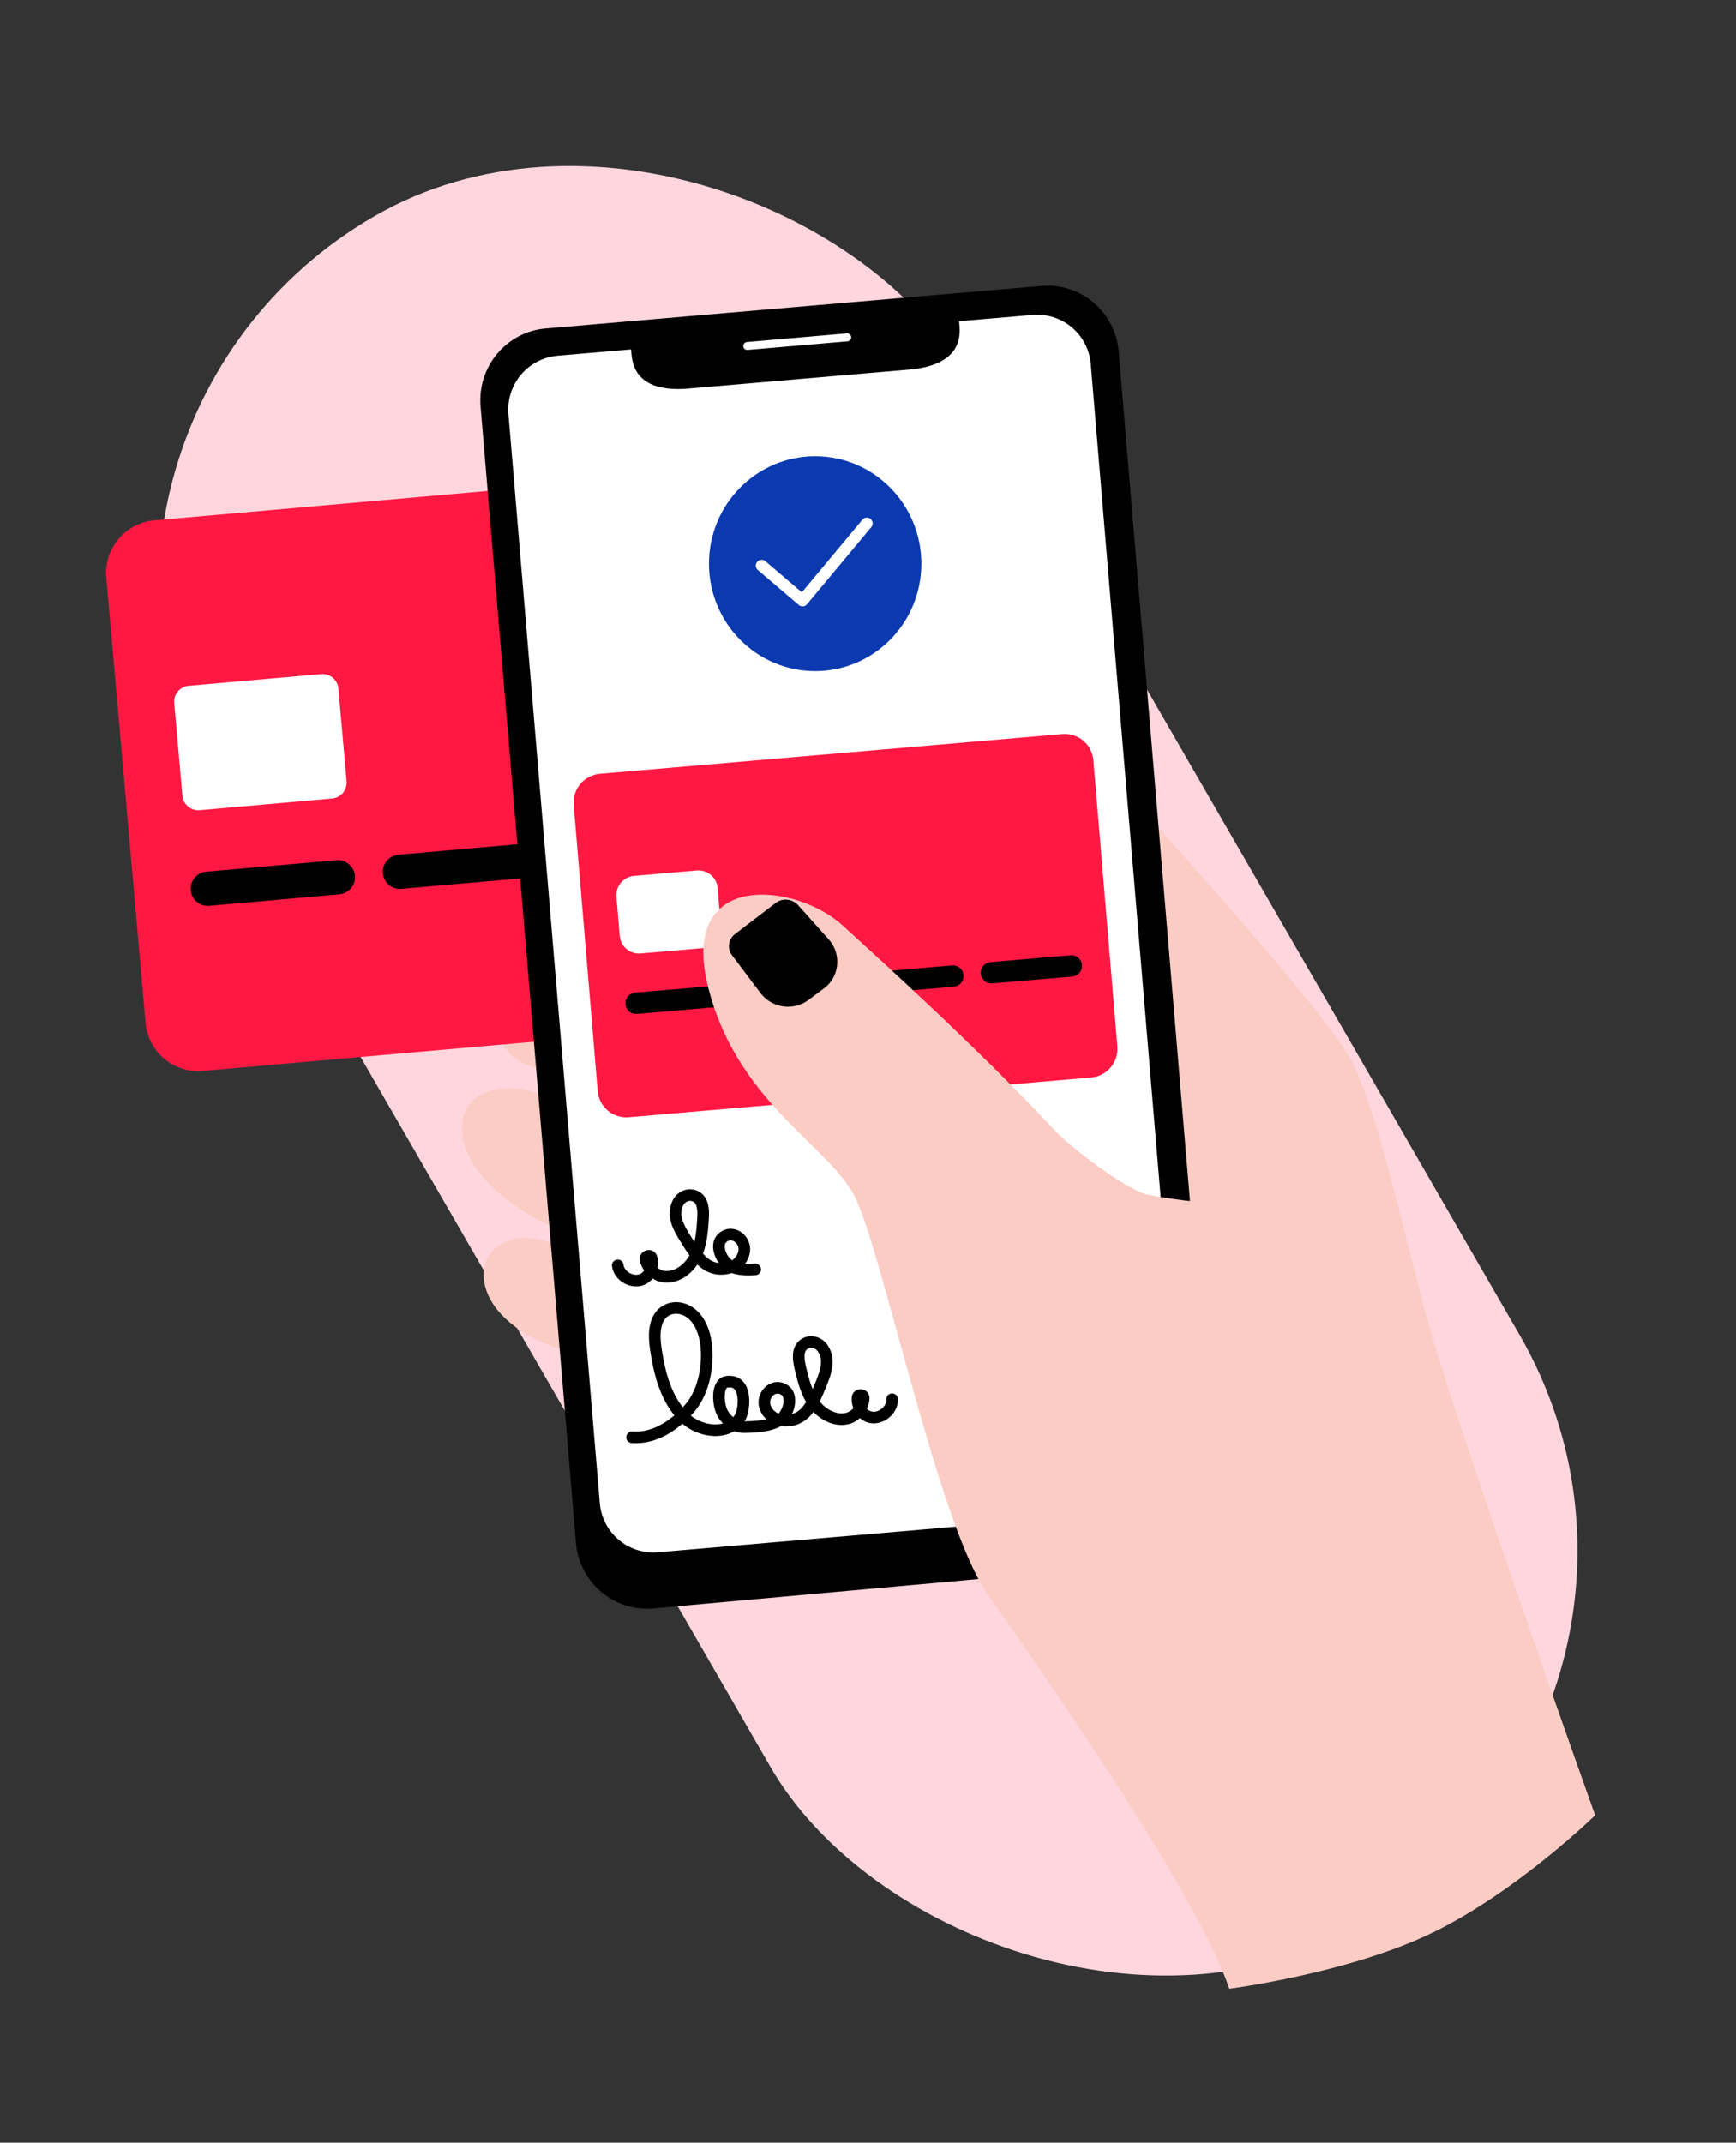 <svg xmlns:xlink="http://www.w3.org/1999/xlink" xmlns="http://www.w3.org/2000/svg" width="1345" height="1660" viewBox="0 0 1345 1660" fill="none"><rect x="0" y="0" width="1345" height="1660" fill="#333333" stroke="none"/><rect y="335" width="670" height="1529" rx="335" transform="rotate(-30 0 335)" fill="#FFD6DD"></rect><path d="M462.752 756.66C439.892 753.15 382.332 760.25 384.692 790.21C387.052 820.17 405.192 832.03 462.752 832.41C520.312 832.79 462.752 756.66 462.752 756.66Z" fill="#FBCCC4"></path><path d="M420.961 849.05C394.961 836.91 358.672 842.43 357.892 873.18C357.112 903.93 392.581 937.84 443.041 956.76C493.501 975.68 455.651 868.45 455.651 868.45L420.961 849.05Z" fill="#FBCCC4"></path><path d="M430.672 965.27C406.962 951.42 374.672 961.27 374.672 987.27C374.672 1013.27 402.372 1036.34 438.372 1046.5C474.372 1056.66 456.842 994.8 456.842 994.8L430.672 965.27Z" fill="#FBCCC4"></path><path d="M903.251 980.54C848.711 922.22 689.091 750.47 653.181 717.29C617.271 684.11 526.861 673.48 548.101 762.6C569.341 851.72 639.861 886.3 661.161 924.88C682.461 963.46 726.341 1179.75 764.911 1234.55C803.481 1289.35 928.521 1467.55 952.471 1540.74C952.471 1540.74 1014.98 1474.54 1077.97 1441.96C1147.03 1406.24 1235.79 1406.4 1235.79 1406.4C1235.79 1406.4 1124.06 1093.81 1102.79 1011.34C1081.52 928.87 1068.2 869.51 1049.58 826.69C1030.96 783.87 838.081 576.37 838.081 576.37L831.431 1041.93" fill="#FBCCC4"></path><path d="M691.133 352.758L119.591 403.163C97.046 405.151 80.381 425.04 82.37 447.585L112.786 792.466C114.774 815.011 134.662 831.676 157.207 829.688L728.749 779.282C751.294 777.294 767.959 757.405 765.97 734.86L735.555 389.979C733.566 367.434 713.678 350.769 691.133 352.758Z" fill="#FF1842"></path><path d="M248.794 522.288L146.232 531.333C139.427 531.933 134.397 537.937 134.997 544.742L141.325 616.494C141.925 623.299 147.928 628.329 154.734 627.729L257.296 618.684C264.101 618.084 269.131 612.08 268.531 605.275L262.203 533.523C261.603 526.718 255.6 521.688 248.794 522.288Z" fill="white"></path><path d="M260.623 666.482L159.834 675.371C152.539 676.015 147.147 682.45 147.79 689.745L147.791 689.755C148.434 697.05 154.869 702.442 162.164 701.799L262.953 692.91C270.248 692.267 275.64 685.831 274.997 678.536L274.996 678.526C274.353 671.231 267.918 665.839 260.623 666.482Z" fill="black"></path><path d="M409.486 653.355L308.697 662.244C301.402 662.888 296.01 669.323 296.653 676.618L296.654 676.628C297.297 683.923 303.733 689.315 311.028 688.672L411.817 679.783C419.111 679.14 424.504 672.704 423.86 665.409L423.859 665.399C423.216 658.104 416.781 652.712 409.486 653.355Z" fill="black"></path><path d="M558.357 640.218L457.568 649.107C450.273 649.75 444.881 656.185 445.524 663.48L445.525 663.49C446.169 670.785 452.604 676.177 459.899 675.534L560.688 666.645C567.983 666.002 573.375 659.567 572.731 652.272L572.731 652.262C572.087 644.967 565.652 639.574 558.357 640.218Z" fill="black"></path><path d="M712.944 627.964L611.764 637.07C604.441 637.729 599.038 644.2 599.697 651.524L599.698 651.534C600.357 658.857 606.828 664.259 614.152 663.6L715.332 654.494C722.655 653.835 728.057 647.364 727.398 640.041L727.397 640.031C726.738 632.707 720.267 627.305 712.944 627.964Z" fill="black"></path><path d="M937.981 1151.26L864.271 272.65C861.811 243.3 836.271 221.53 807.271 224.02L422.861 257C393.861 259.49 372.341 285.3 374.801 314.64L448.691 1195C451.161 1224.44 476.821 1246.23 505.901 1243.6L890.151 1208.88C919.061 1206.28 940.431 1180.52 937.981 1151.26Z" fill="black" stroke="black" stroke-width="5" stroke-miterlimit="10"></path><path d="M913.373 1125.77L842.633 282.47C842.235 277.335 840.827 272.328 838.491 267.738C836.155 263.147 832.936 259.063 829.019 255.719C825.101 252.374 820.562 249.836 815.662 248.249C810.762 246.662 805.597 246.057 800.463 246.47L745.793 251.16L745.893 252.36C747.963 277.01 728.893 286.78 704.523 288.87L533.613 303.56C509.253 305.65 488.823 299.28 486.753 274.63L486.653 273.43L431.993 278.12C421.623 279.077 412.055 284.105 405.386 292.103C398.717 300.102 395.49 310.417 396.413 320.79L467.163 1164.09C467.559 1169.23 468.966 1174.23 471.301 1178.82C473.637 1183.42 476.856 1187.5 480.774 1190.84C484.692 1194.19 489.231 1196.73 494.132 1198.31C499.032 1199.9 504.198 1200.5 509.333 1200.09L877.803 1168.45C888.174 1167.49 897.742 1162.46 904.41 1154.46C911.078 1146.46 914.301 1136.14 913.373 1125.77Z" fill="white" stroke="white" stroke-width="5" stroke-miterlimit="10"></path><path d="M579.124 271.12L656.684 264.46C657.499 264.386 658.252 263.992 658.777 263.364C659.302 262.736 659.556 261.926 659.484 261.11V261.11C659.418 260.298 659.032 259.545 658.412 259.016C657.791 258.488 656.987 258.227 656.174 258.29L578.604 265C577.809 265.089 577.079 265.482 576.568 266.097C576.057 266.713 575.805 267.502 575.864 268.3V268.3C575.928 269.104 576.306 269.851 576.916 270.378C577.526 270.906 578.319 271.173 579.124 271.12Z" fill="white"></path><path d="M489.691 1113.47C507.091 1114.71 522.551 1104.36 534.161 1091.19C545.771 1078.02 549.711 1055.41 546.501 1038.06C544.821 1028.97 540.661 1019.87 532.231 1015.4C527.091 1012.68 520.861 1012.4 515.861 1015.4C506.441 1020.99 506.481 1034.1 508.041 1044.78C510.901 1064.2 516.041 1084.42 530.041 1098.14C542.141 1110.02 564.871 1112.61 573.511 1097.96C576.881 1092.24 579.511 1067.91 562.851 1070.53C554.971 1071.78 555.851 1089.27 560.621 1096.28C564.411 1101.84 570.051 1105.79 576.721 1105.61C582.721 1105.44 600.441 1105.61 607.231 1097.31C611.521 1092.1 613.951 1081.31 608.091 1077.07C602.681 1073.14 595.941 1075.55 593.181 1081.69C589.411 1090.07 596.741 1099.18 605.181 1100.38C612.671 1101.45 619.621 1099.2 624.691 1093.52C629.761 1087.84 633.391 1078.9 636.281 1071.82C639.831 1063.1 643.281 1053.28 637.481 1044.61C634.101 1039.61 627.301 1037.94 622.561 1041.71C617.491 1045.71 618.561 1053.29 619.981 1059.45C622.291 1069.24 624.801 1079.29 630.691 1087.39C636.581 1095.49 646.751 1101.26 656.431 1098.93C663.431 1097.25 668.851 1090.18 669.201 1083.26C669.361 1080.14 664.611 1079.76 664.391 1082.88C663.961 1089 667.391 1095.58 673.201 1097.6C681.541 1100.48 691.581 1092.9 691.201 1083.98" stroke="black" stroke-width="9" stroke-linecap="round" stroke-linejoin="round"></path><path d="M585.1 983.41C577.71 983.99 568.67 983.68 563.48 979.2C558.29 974.72 554.2 964.59 559.26 959.4C563.94 954.6 570.99 955.83 574.73 961.4C579.85 969.02 574.14 979.24 566.06 981.86C558.86 984.19 551.64 983.16 545.69 978.43C539.74 973.7 534.69 965.5 530.69 959.01C525.69 951.01 520.69 941.93 524.97 932.4C527.46 926.85 533.89 924.09 539.19 926.99C544.86 930.09 545.1 937.71 544.69 943.99C544.05 953.99 543.25 964.37 538.79 973.36C534.33 982.35 525.26 989.76 515.34 989.12C508.16 988.66 501.64 982.62 500.14 975.85C499.47 972.8 504.14 971.62 504.82 974.66C506.27 980.66 504.01 987.66 498.59 990.66C490.84 994.93 479.68 989.16 478.59 980.31" stroke="black" stroke-width="9" stroke-linecap="round" stroke-linejoin="round"></path><path d="M486.951 865.58L845.541 834.78C851.418 834.239 856.841 831.39 860.62 826.858C864.399 822.325 866.227 816.478 865.701 810.6L847.121 589.14C846.897 586.229 846.099 583.392 844.776 580.79C843.452 578.188 841.627 575.873 839.407 573.978C837.186 572.083 834.614 570.644 831.836 569.745C829.059 568.847 826.131 568.505 823.221 568.74L464.631 599.54C458.755 600.08 453.332 602.93 449.553 607.462C445.774 611.995 443.946 617.842 444.471 623.72L463.051 845.18C463.277 848.09 464.075 850.927 465.4 853.528C466.724 856.13 468.548 858.444 470.769 860.339C472.989 862.234 475.561 863.672 478.338 864.572C481.115 865.471 484.042 865.814 486.951 865.58Z" fill="#FF1842"></path><path d="M496.19 738.75L544.97 734.56C548.921 734.195 552.567 732.279 555.108 729.231C557.65 726.183 558.88 722.253 558.53 718.3L556 688.16C555.85 686.203 555.314 684.294 554.424 682.544C553.535 680.794 552.308 679.237 550.815 677.962C549.322 676.687 547.591 675.72 545.724 675.116C543.856 674.511 541.887 674.282 539.93 674.44L491.15 678.63C487.198 678.996 483.553 680.912 481.011 683.96C478.47 687.007 477.24 690.938 477.59 694.89L480.12 725C480.266 726.96 480.799 728.872 481.687 730.626C482.575 732.379 483.801 733.94 485.295 735.218C486.788 736.496 488.52 737.466 490.39 738.072C492.259 738.678 494.231 738.909 496.19 738.75V738.75Z" fill="white"></path><path d="M493.401 785.57L555.521 780.23C557.695 780.032 559.702 778.979 561.101 777.303C562.5 775.627 563.176 773.464 562.981 771.29V771.29C562.898 770.214 562.603 769.165 562.113 768.203C561.623 767.241 560.949 766.385 560.127 765.684C559.306 764.984 558.354 764.452 557.327 764.12C556.3 763.788 555.217 763.663 554.141 763.75L492.021 769.09C489.853 769.288 487.851 770.337 486.453 772.006C485.055 773.676 484.375 775.831 484.561 778V778C484.642 779.079 484.935 780.13 485.424 781.095C485.913 782.06 486.587 782.919 487.408 783.622C488.23 784.326 489.182 784.86 490.211 785.194C491.239 785.528 492.323 785.656 493.401 785.57V785.57Z" fill="black"></path><path d="M585.17 777.69L647.29 772.35C649.464 772.152 651.47 771.099 652.869 769.423C654.268 767.747 654.944 765.584 654.75 763.41V763.41C654.665 762.334 654.369 761.286 653.879 760.324C653.389 759.363 652.714 758.508 651.893 757.807C651.072 757.107 650.121 756.575 649.094 756.243C648.068 755.911 646.985 755.784 645.91 755.87L583.79 761.2C581.615 761.4 579.608 762.455 578.21 764.133C576.811 765.811 576.135 767.975 576.33 770.15V770.15C576.414 771.226 576.71 772.274 577.2 773.236C577.691 774.197 578.366 775.052 579.187 775.753C580.008 776.453 580.959 776.984 581.985 777.317C583.012 777.649 584.094 777.776 585.17 777.69V777.69Z" fill="black"></path><path d="M676.943 769.81L739.063 764.47C741.235 764.27 743.24 763.216 744.636 761.54C746.033 759.864 746.708 757.703 746.513 755.53V755.53C746.43 754.455 746.135 753.406 745.646 752.445C745.157 751.484 744.483 750.628 743.663 749.928C742.842 749.228 741.892 748.696 740.866 748.363C739.84 748.031 738.758 747.904 737.683 747.99L675.553 753.32C673.381 753.521 671.377 754.574 669.98 756.25C668.584 757.926 667.909 760.087 668.103 762.26C668.187 763.337 668.481 764.386 668.971 765.349C669.461 766.311 670.136 767.168 670.957 767.869C671.778 768.57 672.729 769.103 673.757 769.436C674.784 769.769 675.867 769.896 676.943 769.81Z" fill="black"></path><path d="M768.703 761.92L830.833 756.59C833.004 756.387 835.006 755.333 836.402 753.657C837.799 751.982 838.475 749.822 838.283 747.65V747.65C838.199 746.574 837.904 745.524 837.415 744.562C836.925 743.601 836.25 742.745 835.428 742.044C834.607 741.344 833.656 740.812 832.628 740.48C831.601 740.148 830.519 740.022 829.443 740.11L767.323 745.44C765.15 745.64 763.146 746.694 761.75 748.37C760.353 750.046 759.678 752.207 759.873 754.38V754.38C759.956 755.455 760.251 756.504 760.74 757.465C761.229 758.426 761.903 759.282 762.723 759.982C763.544 760.682 764.494 761.214 765.52 761.547C766.546 761.879 767.628 762.006 768.703 761.92V761.92Z" fill="black"></path><path d="M631.561 519.98C677.003 519.98 713.841 482.708 713.841 436.73C713.841 390.752 677.003 353.48 631.561 353.48C586.119 353.48 549.281 390.752 549.281 436.73C549.281 482.708 586.119 519.98 631.561 519.98Z" fill="#0B39AF"></path><path d="M590.07 438.23L621.79 465.31L671.59 405.56" stroke="white" stroke-width="9" stroke-linecap="round" stroke-linejoin="round"></path><path d="M1235.79 1406.4C1235.79 1406.4 1175.93 1464.92 1110.79 1496.85C1045.65 1528.78 952.5 1540.74 952.5 1540.74L999.05 1321.27L1235.79 1406.4Z" fill="#FBCCC4"></path><path d="M1032.28 956.7C992.651 927.58 965.171 939.25 890.341 925.83C873.571 922.83 829.441 888.76 817.791 876.33C753.051 807.21 676.361 738.71 653.181 717.33C617.271 684.12 526.861 673.48 548.101 762.6C569.341 851.72 639.861 886.3 661.161 924.88C682.461 963.46 726.341 1179.75 764.911 1234.55C803.481 1289.35 928.521 1467.55 952.471 1540.74C952.471 1540.74 1014.98 1474.54 1077.97 1441.96C1147.03 1406.24 1235.79 1406.4 1235.79 1406.4C1235.79 1406.4 1173.86 1233.12 1133.43 1110.55C1084.05 1082.78 1077.93 990.23 1032.28 956.7Z" fill="#FBCCC4"></path><path d="M602.343 701.68L570.723 725.88C568.849 727.352 567.627 729.5 567.319 731.863C567.01 734.226 567.64 736.616 569.073 738.52L590.903 767.52C592.793 770.109 595.178 772.298 597.919 773.961C600.66 775.623 603.704 776.725 606.874 777.204C610.044 777.683 613.277 777.529 616.387 776.751C619.497 775.972 622.422 774.585 624.993 772.67L637.063 763.67C647.803 755.67 649.323 739.67 640.303 729.58L616.523 703.03C614.772 701.047 612.333 699.804 609.699 699.554C607.066 699.303 604.436 700.063 602.343 701.68V701.68Z" fill="black" stroke="black" stroke-width="5" stroke-miterlimit="10"></path></svg>